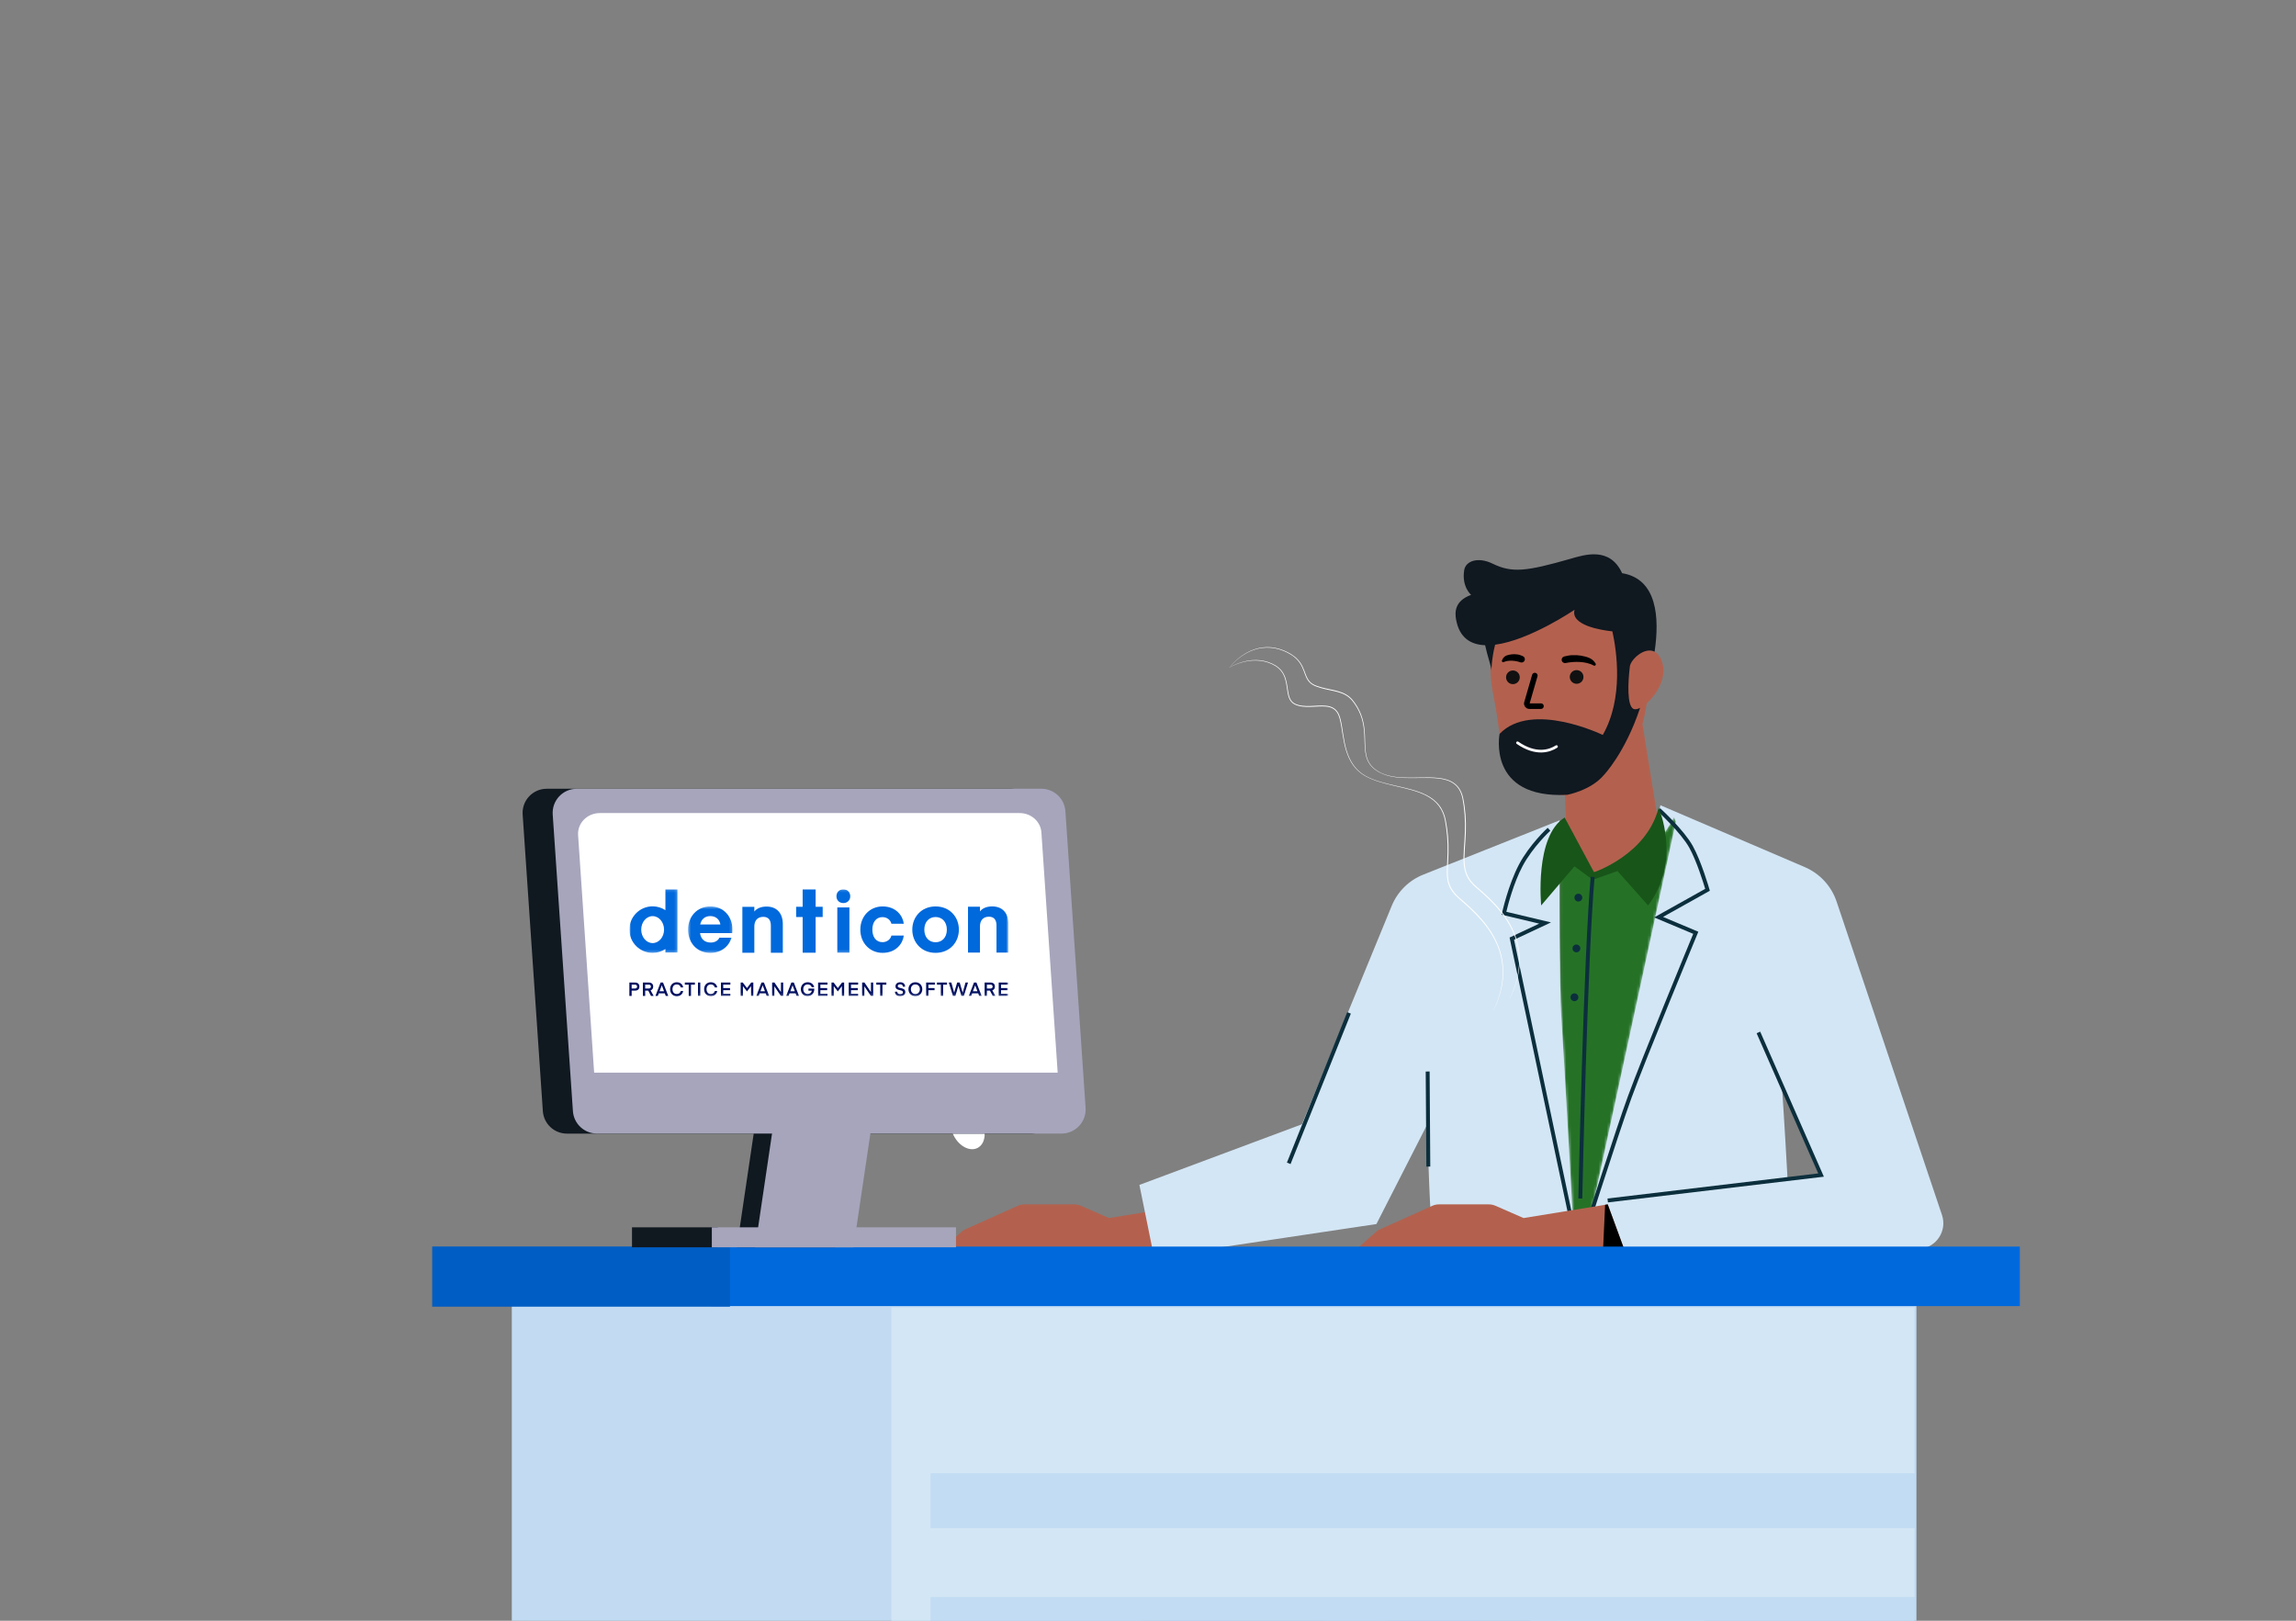 <?xml version="1.0" encoding="UTF-8"?>
<svg width="850px" height="600px" viewBox="0 0 850 600" version="1.1" xmlns="http://www.w3.org/2000/svg" xmlns:xlink="http://www.w3.org/1999/xlink">
    <rect x="0" y="0" width="850" height="600" fill="#808080" stroke="none"/>
    <title>Artboard Copy 18</title>
    <defs>
        <path d="M133.79,0 L17.613,58.686 C6.483,64.308 -0.24,76.004 0.506,88.447 L0.506,88.447 L10.848,260.949 L58.578,260.949 L70.149,100.476 L209.724,41.203 L209.724,0 L133.79,0 Z" id="path-1"></path>
        <linearGradient x1="52.121%" y1="17.508%" x2="24.727%" y2="90.405%" id="linearGradient-3">
            <stop stop-color="#28046B" offset="0%"></stop>
            <stop stop-color="#6B93F4" offset="100%"></stop>
        </linearGradient>
        <path d="M107.5,0 L15.571,55.785 C5.351,61.985 -0.522,73.401 0.374,85.324 L0.374,85.324 L13.392,258.499 L61.17,258.499 L64.79,102.096 C64.79,102.096 126.322,77.477 142.248,62.271 L142.248,62.271 C142.248,62.271 155.278,50.686 142.248,0 L142.248,0 L107.5,0 Z" id="path-4"></path>
        <linearGradient x1="52.655%" y1="10.899%" x2="37.726%" y2="87.411%" id="linearGradient-6">
            <stop stop-color="#28046B" offset="0%"></stop>
            <stop stop-color="#6B93F4" offset="100%"></stop>
        </linearGradient>
        <path d="M15.924,21.048 C2.895,21.774 0.408,4.721 0.408,4.721 L0.408,4.721 L1.132,23.953 C1.132,23.953 0.83,62.328 1.695,75.12 L1.695,75.12 C2.719,90.272 7.238,172.741 7.238,172.741 L7.238,172.741 L44.075,2.423 L43.35,0.685 C43.35,0.685 34.728,20.001 15.924,21.048" id="path-7"></path>
        <polygon id="path-9" points="0 39.795 140.218 39.795 140.218 -0 0 -0"></polygon>
        <polygon id="path-11" points="0.393 0.455 16.815 0.455 16.815 17.661 0.393 17.661"></polygon>
        <polygon id="path-13" points="0 0.145 17.839 0.145 17.839 23.721 0 23.721"></polygon>
        <polygon id="path-15" points="0 23.764 140.339 23.764 140.339 0.18 0 0.18"></polygon>
    </defs>
    <g id="Artboard-Copy-18" stroke="none" stroke-width="1" fill="none" fill-rule="evenodd">
        <g id="PFA" transform="translate(83, 205)">
            <g id="Asset-7" transform="translate(0.367, 0)">
                <g id="Asset-1" transform="translate(450.633, 294) scale(-1, 1) translate(-450.633, -294) translate(264.633, 0)">
                    <g id="Group-81" transform="translate(186, 294) scale(-1, 1) translate(-186, -294) ">
                        <g id="Group-21" transform="translate(0.231, 0)">
                            <path d="M261.424,55.325 C265.153,52.047 269.001,45.727 267.062,40.012 C266.039,36.998 264.361,35.865 262.581,35.812 C261.757,23.277 257.092,10.778 242.18,8.969 C211.044,5.191 199.771,28.853 204.64,52.462 C209.509,76.07 204.498,86.587 231.157,89.466 L232.965,138.909 L270.982,132.313 L259.826,63.122 C259.826,63.122 260.653,60.029 261.424,55.325" id="Fill-1" fill="#B3614E"></path>
                            <path d="M219.967,45.1 L217.039,55.222 C216.866,55.821 217.316,56.418 217.94,56.418 L222.247,56.418" id="Stroke-3" stroke="#000000" stroke-width="2.066" stroke-linecap="round"></path>
                            <path d="M256.439,57.412 C254.072,56.102 254.436,47.805 255.155,41.735 C255.459,39.167 260.609,34.318 264.314,36.266 C266.188,23.647 265.282,9.337 252.29,7.195 C247.73,-2.704 238.452,0.345 233.145,1.87 C216.665,6.605 211.47,7.146 204.314,3.653 C199.053,1.086 194.405,2.597 193.838,6.03 C192.819,12.198 196.381,15.227 196.381,15.227 C190.254,17.453 190.348,21.691 190.815,24.313 C192.026,31.111 196.224,33.662 201.573,33.864 C202.458,37.978 203.924,41.899 203.9,43.206 C203.9,43.206 203.987,38.616 205.276,33.674 C218.13,32.007 234.689,20.734 234.689,20.734 C233.105,26.486 244.428,28.271 248.688,28.737 C250.251,35.834 252.934,53.431 245.131,67.08 C245.131,67.08 218.806,54.291 206.93,66.682 C206.93,66.682 202.176,90.792 231.981,89.24 C231.981,89.24 240.654,87.653 245.471,81.988 C245.471,81.988 253.387,73.821 258.94,57.064 C257.914,57.574 257.022,57.734 256.439,57.412" id="Fill-5" fill="#101820"></path>
                            <path d="M99.606,257.5 L91.772,257.536 L22.829,257.862 L0,257.862 L8.335,250.469 L28.547,241.385 C29.315,241.045 30.148,240.864 30.989,240.864 L49.456,240.864 C50.296,240.864 51.129,241.037 51.897,241.37 L62.327,245.927 L92.525,241.023 L93.49,240.864 L99.606,257.5 Z" id="Fill-15" fill="#B3614E"></path>
                        </g>
                        <g id="Group-24" transform="translate(72.592, 286.677)">
                            <mask id="mask-2" fill="white">
                                <use xlink:href="#path-1"></use>
                            </mask>
                            <g id="Clip-23"></g>
                            <path d="M133.79,0 L17.613,58.686 C6.483,64.308 -0.24,76.004 0.506,88.447 L0.506,88.447 L10.848,260.949 L58.578,260.949 L70.149,100.476 L209.724,41.203 L209.724,0 L133.79,0 Z" id="Fill-22" fill="url(#linearGradient-3)" mask="url(#mask-2)"></path>
                        </g>
                        <g id="Group-27" transform="translate(163.35, 289.127)">
                            <mask id="mask-5" fill="white">
                                <use xlink:href="#path-4"></use>
                            </mask>
                            <g id="Clip-26"></g>
                            <path d="M107.5,0 L15.571,55.785 C5.351,61.985 -0.522,73.401 0.374,85.324 L0.374,85.324 L13.392,258.499 L61.17,258.499 L64.79,102.096 C64.79,102.096 126.322,77.477 142.248,62.271 L142.248,62.271 C142.248,62.271 155.278,50.686 142.248,0 L142.248,0 L107.5,0 Z" id="Fill-25" fill="url(#linearGradient-6)" mask="url(#mask-5)"></path>
                        </g>
                        <g id="Group-30" transform="translate(73.818, 93.109)" fill="#D3E6F5">
                            <path d="M175.482,79.482 C172.502,93.132 163.546,160.153 163.546,160.153 L163.546,160.153 C163.546,160.153 157.549,88.089 156.512,74.933 L156.512,74.933 C155.193,58.139 155.584,5.571 155.584,5.571 L155.584,5.571 L105.079,25.683 C99.793,27.791 95.587,31.949 93.419,37.209 L93.419,37.209 L60.186,118.09 L0,140.549 L5.438,167.354 L87.741,155.038 L106.594,118.09 C106.594,118.09 107.225,146.946 108.262,156.487 L108.262,156.487 C110.22,174.599 107.319,196.334 107.319,196.334 L107.319,196.334 L12.327,252.843 C12.327,252.843 26.778,254.024 37.707,252.118 L37.707,252.118 C49.62,250.039 55.835,260.812 55.835,260.812 L55.835,260.812 L155.178,212.997 L135.259,233.948 C130.184,239.281 125.716,245.163 121.945,251.488 L121.945,251.488 L105.144,279.649 C105.144,279.649 136.652,293.045 145.751,302.832 L145.751,302.832 C151.603,309.128 155.708,317.857 158.579,326.913 L158.579,326.913 C164.982,347.046 165.33,368.759 165.33,368.759 L165.33,368.759 C165.33,368.759 238.518,264.16 241.469,236.18 L241.469,236.18 C242.854,223.052 242.491,198.398 241.592,173.875 L241.592,173.875 C241.527,172.289 241.469,170.702 241.404,169.115 L241.404,169.115 L289.045,164.225 C295.135,163.602 299.073,157.494 297.123,151.691 L297.123,151.691 L258.103,35.652 C256.175,29.921 251.889,25.277 246.327,22.894 L246.327,22.894 L192.885,0 C192.885,0 179.47,61.248 175.482,79.482 M237.843,103.6 L251.621,136.926 L239.953,138.433 C238.873,118.394 237.843,103.6 237.843,103.6" id="Fill-28"></path>
                        </g>
                        <g id="Group-33" transform="translate(228.352, 96.784)">
                            <mask id="mask-8" fill="white">
                                <use xlink:href="#path-7"></use>
                            </mask>
                            <g id="Clip-32"></g>
                            <path d="M15.924,21.048 C2.895,21.774 0.408,4.721 0.408,4.721 L0.408,4.721 L1.132,23.953 C1.132,23.953 0.83,62.328 1.695,75.12 L1.695,75.12 C2.719,90.272 7.238,172.741 7.238,172.741 L7.238,172.741 L44.075,2.423 L43.35,0.685 C43.35,0.685 34.728,20.001 15.924,21.048" id="Fill-31" fill="#257226" mask="url(#mask-8)"></path>
                        </g>
                        <g id="Group-71" transform="translate(127.473, 36.753)">
                            <polygon id="Fill-34" fill="#0C2F3D" points="102.322 270.757 100.888 270.554 108.631 216.163 110.066 216.367"></polygon>
                            <path d="M108.711,225.035 L83.39,105.329 L94.353,100.178 L80.462,96.876 L80.611,96.185 C80.633,96.083 82.852,85.872 86.907,78.218 C90.778,70.91 97.22,64.952 97.492,64.702 L98.473,65.766 C98.408,65.826 91.94,71.812 88.188,78.894 C84.827,85.237 82.752,93.402 82.185,95.799 L98.714,99.728 L85.044,106.151 L108.99,219.356 C112.047,209.739 122.709,176.339 127.201,164.08 C132.343,150.05 149.026,109.643 151.376,103.957 L136.907,97.875 L155.809,87.307 C155.158,85.13 152.634,76.978 149.926,72.09 C146.788,66.432 138.251,58.605 138.165,58.527 L139.143,57.459 C139.501,57.786 147.942,65.526 151.193,71.389 C154.406,77.185 157.244,87.041 157.364,87.458 L157.521,88.008 L140.203,97.691 L153.265,103.182 L152.989,103.846 C152.801,104.302 134.059,149.575 128.562,164.577 C123.327,178.862 109.678,221.977 109.541,222.411 L108.711,225.035 Z" id="Fill-36" fill="#0C2F3D"></path>
                            <path d="M114.198,83.936 L107.401,78.977 L95.084,93.444 C95.084,93.444 92.555,67.792 103.778,60.894 L114.646,81.147 C114.646,81.147 134.208,74.637 138.555,57.278 C138.555,57.278 147.249,76.807 134.671,93.444 L123.34,80.717 L114.198,83.936 Z" id="Fill-38" fill="#185519"></path>
                            <path d="M125.832,220.747 L118,220.783 L49.079,221.108 L26.257,221.108 L34.589,213.716 L54.795,204.631 C55.563,204.291 56.396,204.11 57.236,204.11 L75.697,204.11 C76.538,204.11 77.37,204.284 78.138,204.617 L88.564,209.174 L118.754,204.269 L119.718,204.11 L125.832,220.747 Z" id="Fill-40" fill="#B3614E"></path>
                            <polygon id="Fill-42" fill="#0C2F3D" points="119.803 203.382 119.632 201.946 197.633 192.657 174.841 140.749 176.168 140.168 199.744 193.863"></polygon>
                            <path d="M110.299,201.956 L108.85,201.925 C108.869,201.041 110.756,113.171 113.413,82.825 L114.856,82.951 C112.204,113.25 110.317,201.072 110.299,201.956" id="Fill-44" fill="#0C2F3D"></path>
                            <path d="M110.299,90.55 C110.299,91.348 109.65,91.997 108.85,91.997 C108.05,91.997 107.401,91.348 107.401,90.55 C107.401,89.751 108.05,89.103 108.85,89.103 C109.65,89.103 110.299,89.751 110.299,90.55" id="Fill-46" fill="#0C2F3D"></path>
                            <path d="M109.575,109.356 C109.575,110.155 108.925,110.803 108.126,110.803 C107.326,110.803 106.677,110.155 106.677,109.356 C106.677,108.558 107.326,107.909 108.126,107.909 C108.925,107.909 109.575,108.558 109.575,109.356" id="Fill-48" fill="#0C2F3D"></path>
                            <path d="M108.85,127.439 C108.85,128.238 108.201,128.886 107.401,128.886 C106.601,128.886 105.952,128.238 105.952,127.439 C105.952,126.64 106.601,125.992 107.401,125.992 C108.201,125.992 108.85,126.64 108.85,127.439" id="Fill-50" fill="#0C2F3D"></path>
                            <polygon id="Fill-52" fill="#0C2F3D" points="52.58 190.131 52.339 154.929 53.788 154.92 54.029 190.121"></polygon>
                            <polygon id="Fill-54" fill="#0C2F3D" points="2.296 189.189 0.951 188.652 23.275 132.957 24.621 133.494"></polygon>
                            <polygon id="Fill-56" fill="#000000" points="125.832 220.747 118 220.783 118.754 204.269 119.718 204.11"></polygon>
                            <path d="M82.082,8.989 C82.082,10.388 83.218,11.522 84.619,11.522 C86.021,11.522 87.158,10.388 87.158,8.989 C87.158,7.59 86.021,6.455 84.619,6.455 C83.218,6.455 82.082,7.59 82.082,8.989" id="Fill-58" fill="#111111"></path>
                            <path d="M105.666,8.856 C105.666,10.256 106.802,11.39 108.203,11.39 C109.605,11.39 110.741,10.256 110.741,8.856 C110.741,7.457 109.605,6.323 108.203,6.323 C106.802,6.323 105.666,7.457 105.666,8.856" id="Fill-60" fill="#111111"></path>
                            <path d="M87.407,3.449 C86.439,3.106 85.4,2.892 84.335,2.851 C83.803,2.83 83.262,2.835 82.731,2.917 C82.217,3.012 81.644,3.123 81.23,3.339 C80.996,3.462 80.708,3.372 80.585,3.138 C80.514,3.001 80.514,2.846 80.577,2.715 L80.761,2.323 C81.13,1.542 81.696,1.144 82.299,0.895 C82.91,0.671 83.553,0.574 84.194,0.485 C84.838,0.383 85.497,0.425 86.141,0.508 C86.791,0.56 87.419,0.78 88.012,1.034 L88.307,1.159 C88.933,1.429 89.221,2.152 88.953,2.775 C88.695,3.374 88.014,3.663 87.407,3.449" id="Fill-62" fill="#000000"></path>
                            <path d="M103.793,1.233 C104.754,0.995 105.742,0.803 106.742,0.795 C107.74,0.751 108.75,0.786 109.74,0.962 C110.728,1.145 111.718,1.349 112.661,1.715 C113.593,2.109 114.478,2.675 115.093,3.67 L115.239,3.906 C115.392,4.152 115.314,4.475 115.067,4.627 C114.893,4.735 114.679,4.729 114.516,4.629 C113.834,4.212 112.929,3.932 112.086,3.702 C111.222,3.487 110.329,3.381 109.442,3.313 C107.664,3.209 105.881,3.346 104.146,3.698 C103.476,3.834 102.82,3.401 102.684,2.729 C102.552,2.077 102.958,1.443 103.597,1.282 L103.793,1.233 Z" id="Fill-64" fill="#000000"></path>
                            <path d="M100.759,33.234 C93.846,37.998 88.805,36.233 86.323,34.629" id="Stroke-66" stroke="#FFFFFF" stroke-linecap="round" stroke-linejoin="round" transform="translate(93.541, 34.778) scale(1, -1) rotate(-180) translate(-93.541, -34.778) "></path>
                        </g>
                        <g id="Group-80" transform="translate(3.549, 205.066)" fill="#FFFFFF">
                            <path d="M11.766,5.061 C13.824,8.996 13.212,13.393 10.399,14.88 C7.587,16.367 3.638,14.383 1.58,10.447 C-0.477,6.512 0.135,2.115 2.948,0.628 C5.761,-0.859 9.708,1.126 11.766,5.061" id="Fill-78"></path>
                        </g>
                    </g>
                    <g id="Group" transform="translate(138.333, 31.371)">
                        <g id="Path-2" transform="translate(0.589, 0.086)" fill="#FFFFFF">
                            <g id="Group-51" transform="translate(72.421, 69.538) rotate(-10) translate(-72.421, -69.538) translate(9.421, 10.038)">
                                <path d="M125.979,10.91 C124.468,9.611 122.739,8.57 120.916,7.775 C119.089,6.987 117.134,6.485 115.152,6.376 C113.173,6.263 111.164,6.563 109.32,7.275 C108.405,7.644 107.546,8.157 106.818,8.821 C106.086,9.479 105.492,10.282 105.024,11.151 C104.072,12.894 103.641,14.86 102.903,16.733 C102.528,17.661 102.039,18.595 101.244,19.272 C100.851,19.61 100.388,19.864 99.899,20.03 C99.406,20.191 98.905,20.275 98.4,20.327 C96.367,20.525 94.366,20.078 92.427,19.635 C91.454,19.408 90.487,19.167 89.511,19.001 C88.538,18.837 87.546,18.741 86.58,18.876 C85.617,19.007 84.698,19.419 83.998,20.096 C83.289,20.762 82.801,21.639 82.381,22.531 C81.555,24.335 80.973,26.253 80.305,28.135 C79.644,30.021 78.928,31.898 78.004,33.678 C77.084,35.456 75.941,37.14 74.493,38.536 C73.054,39.938 71.301,41.011 69.406,41.666 C67.505,42.306 65.529,42.677 63.545,42.914 C59.573,43.391 55.566,43.367 51.6,43.78 C49.621,43.988 47.643,44.305 45.754,44.922 C43.87,45.534 42.076,46.479 40.642,47.844 C39.197,49.199 38.158,50.938 37.474,52.793 C36.775,54.659 36.172,56.56 35.675,58.488 C35.174,60.415 34.777,62.369 34.483,64.339 C34.178,66.309 33.987,68.294 33.707,70.279 C33.42,72.251 33.014,74.283 31.952,76.038 C30.904,77.796 29.307,79.144 27.601,80.194 C25.886,81.233 24.172,82.239 22.514,83.346 C20.851,84.443 19.242,85.617 17.701,86.875 C14.631,89.395 11.871,92.342 9.858,95.777 C7.836,99.2 6.623,103.095 6.345,107.069 C6.04,111.045 6.59,115.056 7.646,118.901 L7.609,118.911 C6.508,115.078 5.878,111.062 6.159,107.055 C6.409,103.054 7.604,99.112 9.622,95.639 C11.63,92.154 14.396,89.158 17.471,86.597 C20.548,84.021 23.984,81.917 27.408,79.884 C29.089,78.852 30.635,77.544 31.644,75.854 C32.668,74.168 33.072,72.188 33.359,70.229 C33.64,68.259 33.834,66.265 34.142,64.287 C34.44,62.307 34.842,60.341 35.347,58.402 C35.857,56.464 36.483,54.559 37.199,52.689 C37.906,50.808 38.981,49.034 40.468,47.659 C41.943,46.272 43.778,45.323 45.687,44.717 C47.603,44.106 49.593,43.794 51.581,43.595 C55.562,43.199 59.566,43.241 63.53,42.784 C65.507,42.553 67.484,42.205 69.364,41.549 C71.239,40.887 72.965,39.814 74.38,38.419 C75.802,37.029 76.923,35.356 77.824,33.586 C78.731,31.813 79.43,29.942 80.079,28.056 C80.736,26.173 81.304,24.253 82.132,22.416 C82.553,21.508 83.048,20.597 83.798,19.884 C84.534,19.162 85.523,18.713 86.536,18.572 C87.552,18.424 88.574,18.521 89.564,18.682 C90.558,18.847 91.532,19.082 92.504,19.307 C94.436,19.761 96.404,20.205 98.37,20.023 C98.857,19.976 99.347,19.895 99.804,19.748 C100.261,19.594 100.69,19.362 101.057,19.051 C101.799,18.428 102.277,17.539 102.649,16.629 C103.386,14.795 103.831,12.81 104.811,11.035 C105.294,10.15 105.909,9.325 106.666,8.652 C107.42,7.973 108.305,7.451 109.242,7.079 C111.126,6.363 113.157,6.07 115.162,6.194 C117.169,6.319 119.133,6.859 120.961,7.671 C122.785,8.495 124.504,9.56 126.005,10.883 L125.979,10.91 Z" id="Fill-19"></path>
                                <path d="M125.653,10.379 C124.624,8.558 123.288,6.912 121.767,5.475 C120.241,4.043 118.483,2.845 116.549,2.039 C114.617,1.234 112.517,0.84 110.424,0.893 C108.333,0.949 106.251,1.401 104.314,2.179 C102.371,2.945 100.654,4.25 99.472,5.961 C98.865,6.805 98.375,7.728 97.833,8.631 C97.294,9.528 96.675,10.43 95.793,11.068 C94.922,11.717 93.843,12.029 92.807,12.193 C91.763,12.38 90.706,12.479 89.652,12.538 C87.545,12.668 85.429,12.599 83.38,12.983 C82.362,13.182 81.365,13.503 80.463,14.01 C80.012,14.261 79.584,14.553 79.18,14.875 C78.785,15.206 78.398,15.561 78.031,15.929 C76.549,17.394 75.302,19.095 74.377,20.959 C73.442,22.822 72.839,24.832 72.376,26.866 C71.902,28.898 71.582,30.976 70.927,32.979 C70.598,33.977 70.169,34.952 69.572,35.827 C68.98,36.703 68.213,37.463 67.333,38.052 C65.563,39.227 63.472,39.825 61.378,40.051 C59.273,40.27 57.152,40.107 55.066,39.825 C52.977,39.539 50.911,39.118 48.844,38.726 C46.778,38.338 44.704,37.958 42.61,37.834 C40.533,37.719 38.367,37.87 36.513,38.824 C35.59,39.295 34.785,39.971 34.133,40.769 C33.484,41.573 32.981,42.488 32.599,43.45 C31.843,45.391 31.217,47.389 30.708,49.41 C30.198,51.433 29.807,53.485 29.515,55.551 C29.217,57.617 29.019,59.697 28.795,61.779 C28.561,63.857 28.317,65.955 27.701,67.983 C27.391,68.994 26.979,69.981 26.428,70.893 C25.879,71.805 25.191,72.636 24.404,73.354 C23.616,74.071 22.733,74.683 21.817,75.209 C20.912,75.74 20.011,76.279 19.12,76.832 C17.339,77.939 15.597,79.108 13.933,80.377 C10.602,82.898 7.557,85.852 5.283,89.359 C4.147,91.107 3.208,92.983 2.516,94.949 C1.825,96.915 1.379,98.965 1.181,101.04 C0.785,105.197 1.316,109.41 2.439,113.435 L2.402,113.445 C1.232,109.433 0.613,105.213 0.991,101.023 C1.174,98.932 1.608,96.861 2.292,94.872 C2.975,92.883 3.91,90.981 5.045,89.207 C7.315,85.648 10.368,82.644 13.705,80.081 C15.38,78.802 17.135,77.63 18.924,76.52 C19.819,75.966 20.723,75.426 21.63,74.894 C22.537,74.375 23.39,73.782 24.157,73.087 C24.922,72.392 25.586,71.591 26.118,70.708 C26.653,69.827 27.054,68.868 27.358,67.88 C27.963,65.896 28.211,63.814 28.445,61.741 C28.671,59.664 28.872,57.578 29.173,55.503 C29.47,53.427 29.862,51.363 30.381,49.329 C30.908,47.296 31.55,45.296 32.327,43.341 C32.724,42.361 33.247,41.424 33.922,40.599 C34.601,39.779 35.441,39.082 36.398,38.603 C37.353,38.122 38.396,37.833 39.449,37.702 C40.503,37.563 41.568,37.563 42.622,37.627 C44.735,37.763 46.812,38.153 48.878,38.551 C50.945,38.953 53.005,39.383 55.087,39.678 C57.165,39.968 59.275,40.14 61.366,39.932 C62.41,39.829 63.446,39.629 64.438,39.291 C65.433,38.966 66.391,38.522 67.254,37.937 C68.116,37.351 68.863,36.602 69.44,35.738 C70.021,34.876 70.437,33.913 70.758,32.924 C71.394,30.939 71.703,28.862 72.166,26.819 C72.618,24.775 73.214,22.741 74.152,20.849 C75.079,18.955 76.335,17.222 77.829,15.729 C78.201,15.353 78.585,14.995 78.994,14.65 C79.408,14.315 79.849,14.01 80.315,13.748 C81.246,13.218 82.275,12.88 83.318,12.671 C85.417,12.259 87.543,12.329 89.634,12.219 C90.681,12.166 91.725,12.074 92.755,11.896 C93.789,11.736 94.791,11.448 95.624,10.839 C96.46,10.243 97.065,9.38 97.604,8.493 C98.145,7.603 98.645,6.674 99.268,5.817 C99.883,4.958 100.616,4.171 101.464,3.532 C102.307,2.884 103.25,2.374 104.233,1.982 C106.202,1.206 108.301,0.753 110.42,0.705 C112.539,0.654 114.665,1.069 116.608,1.902 C118.553,2.733 120.312,3.956 121.832,5.408 C123.347,6.865 124.67,8.525 125.687,10.362 L125.653,10.379 Z" id="Fill-21"></path>
                            </g>
                        </g>
                        <line x1="222.737" y1="291.841" x2="222.743" y2="291.891" id="Path"></line>
                    </g>
                </g>
                <g id="Table" transform="translate(76.633, 256)" fill-rule="nonzero">
                    <rect id="Rectangle" fill="#C2DBF3" x="29.476" y="11.379" width="520" height="127.621"></rect>
                    <rect id="Rectangle" fill="#D3E6F5" x="170" y="23" width="378.74" height="233.844"></rect>
                    <rect id="Rectangle" fill="#0069DC" opacity="0.08" x="184.478" y="84.391" width="364.35" height="20.355"></rect>
                    <rect id="Rectangle" fill="#0069DC" opacity="0.08" x="184.478" y="130.205" width="364.35" height="20.355"></rect>
                    <rect id="Rectangle" fill="#0069DC" x="103.39" y="0.489" width="484.365" height="22.034"></rect>
                    <rect id="Rectangle" fill="#005DC3" x="0" y="0.455" width="110.25" height="22.284"></rect>
                </g>
                <g id="Computer" transform="translate(109.633, 87)">
                    <path d="M0.491,9.519 L7.968,119.338 C8.277,124.022 12.171,127.664 16.872,127.667 L188.885,127.667 C191.358,127.667 193.72,126.643 195.409,124.839 C197.098,123.034 197.962,120.611 197.794,118.148 L190.313,8.329 C190.005,3.643 186.11,-2.33470864e-05 181.408,-2.33470864e-05 L9.42,-2.33470864e-05 C6.943,-0.006 4.576,1.016 2.883,2.821 C1.19,4.626 0.323,7.052 0.491,9.519 Z" id="Path" fill="#101820" fill-rule="nonzero"></path>
                    <polygon id="Path" fill="#101820" fill-rule="nonzero" points="87.186 119.848 79.783 169.755 116.186 169.755 123.59 119.848"></polygon>
                    <polygon id="Path" fill="#A6A5BC" fill-rule="nonzero" points="93.972 119.848 86.568 169.755 122.976 169.755 130.38 119.848"></polygon>
                    <path d="M199.987,127.652 L27.999,127.652 C23.297,127.652 19.402,124.008 19.095,119.323 L18.187,105.968 L11.618,9.504 C11.455,7.043 12.32,4.624 14.009,2.823 C15.697,1.022 18.057,-9.53502422e-07 20.527,-9.53502422e-07 L192.515,-9.53502422e-07 C197.218,-0.002 201.115,3.642 201.42,8.329 L208.073,105.998 L208.897,118.148 C209.058,120.609 208.192,123.027 206.504,124.827 C204.816,126.628 202.457,127.65 199.987,127.652 Z" id="Path" fill="#A6A5BC" fill-rule="nonzero"></path>
                    <path d="M26.955,105.087 L21.019,17.186 C20.705,12.753 24.394,9 29.07,9 L184.49,9 C188.734,9 192.251,12.121 192.536,16.148 L198.561,105.087 L26.955,105.087 Z" id="Path" fill="#FFFFFF" fill-rule="nonzero"></path>
                    <g id="Group-42" transform="translate(40, 37)">
                        <path d="M2.06,36.954 C2.612,36.954 2.862,36.675 2.862,36.242 C2.862,35.809 2.612,35.516 2.06,35.516 L0.845,35.516 L0.845,36.954 L2.06,36.954 Z M0.845,39.69 L0,39.69 L0,34.734 L2.053,34.734 C3.232,34.734 3.714,35.397 3.714,36.242 C3.714,37.087 3.205,37.735 2.053,37.735 L0.845,37.735 L0.845,39.69 Z" id="Fill-1" fill="#000F60"></path>
                        <path d="M7.194,35.516 L5.854,35.516 L5.854,36.954 L7.194,36.954 C7.718,36.954 7.97,36.66 7.97,36.234 C7.97,35.809 7.718,35.516 7.194,35.516 L7.194,35.516 Z M7.998,39.69 L6.992,37.735 L5.854,37.735 L5.854,39.69 L5.01,39.69 L5.01,34.734 L7.187,34.734 C8.284,34.734 8.821,35.369 8.821,36.234 C8.821,36.891 8.507,37.422 7.851,37.631 L8.989,39.69 L7.998,39.69 Z" id="Fill-3" fill="#000F60"></path>
                        <path d="M11.995,35.781 L11.172,37.965 L12.833,37.965 L12.01,35.781 L11.995,35.781 Z M9.643,39.69 L11.563,34.734 L12.463,34.734 L14.391,39.69 L13.469,39.69 L13.113,38.734 L10.893,38.734 L10.537,39.69 L9.643,39.69 Z" id="Fill-5" fill="#000F60"></path>
                        <path d="M17.55,34.629 C18.779,34.629 19.728,35.362 19.93,36.541 L19.031,36.541 C18.863,35.844 18.298,35.44 17.55,35.44 C16.559,35.44 15.965,36.137 15.965,37.205 C15.965,38.273 16.559,38.979 17.55,38.979 C18.298,38.979 18.863,38.573 19.031,37.875 L19.93,37.875 C19.728,39.055 18.779,39.787 17.55,39.787 C16.104,39.787 15.071,38.734 15.071,37.205 C15.071,35.684 16.104,34.629 17.55,34.629" id="Fill-7" fill="#000F60"></path>
                        <polygon id="Fill-9" fill="#000F60" points="24.25 35.536 22.811 35.536 22.811 39.691 21.967 39.691 21.967 35.536 20.528 35.536 20.528 34.734 24.25 34.734"></polygon>
                        <mask id="mask-10" fill="white">
                            <use xlink:href="#path-9"></use>
                        </mask>
                        <g id="Clip-12"></g>
                        <polygon id="Fill-11" fill="#000F60" mask="url(#mask-10)" points="25.405 39.691 26.25 39.691 26.25 34.734 25.405 34.734"></polygon>
                        <path d="M30.152,34.629 C31.38,34.629 32.33,35.362 32.532,36.541 L31.632,36.541 C31.464,35.844 30.899,35.44 30.152,35.44 C29.159,35.44 28.566,36.137 28.566,37.205 C28.566,38.273 29.159,38.979 30.152,38.979 C30.899,38.979 31.464,38.573 31.632,37.875 L32.532,37.875 C32.33,39.055 31.38,39.787 30.152,39.787 C28.706,39.787 27.673,38.734 27.673,37.205 C27.673,35.684 28.706,34.629 30.152,34.629" id="Fill-13" fill="#000F60" mask="url(#mask-10)"></path>
                        <polygon id="Fill-14" fill="#000F60" mask="url(#mask-10)" points="37.388 39.69 33.904 39.69 33.904 34.733 37.388 34.733 37.388 35.516 34.749 35.516 34.749 36.786 37.27 36.786 37.27 37.569 34.749 37.569 34.749 38.909 37.388 38.909"></polygon>
                        <polygon id="Fill-15" fill="#000F60" mask="url(#mask-10)" points="43.542 36.786 45.113 34.733 45.888 34.733 45.888 39.69 45.056 39.69 45.056 36.067 43.556 38.009 43.528 38.009 42.034 36.067 42.034 39.69 41.203 39.69 41.203 34.733 41.979 34.733"></polygon>
                        <path d="M49.347,35.781 L48.523,37.965 L50.185,37.965 L49.361,35.781 L49.347,35.781 Z M46.995,39.69 L48.914,34.734 L49.814,34.734 L51.742,39.69 L50.82,39.69 L50.464,38.734 L48.244,38.734 L47.888,39.69 L46.995,39.69 Z" id="Fill-16" fill="#000F60" mask="url(#mask-10)"></path>
                        <polygon id="Fill-17" fill="#000F60" mask="url(#mask-10)" points="53.679 39.69 52.848 39.69 52.848 34.733 53.707 34.733 56.116 38.302 56.116 34.733 56.947 34.733 56.947 39.69 56.081 39.69 53.679 36.131"></polygon>
                        <path d="M60.406,35.781 L59.583,37.965 L61.244,37.965 L60.421,35.781 L60.406,35.781 Z M58.054,39.69 L59.974,34.734 L60.874,34.734 L62.801,39.69 L61.879,39.69 L61.524,38.734 L59.304,38.734 L58.947,39.69 L58.054,39.69 Z" id="Fill-18" fill="#000F60" mask="url(#mask-10)"></path>
                        <path d="M67.538,37.75 L66.296,37.75 L66.296,36.981 L68.44,36.981 C68.44,36.981 68.447,37.094 68.447,37.205 C68.447,38.735 67.378,39.774 65.96,39.774 C64.543,39.774 63.482,38.735 63.482,37.205 C63.482,35.684 64.565,34.629 66.01,34.629 C67.211,34.629 68.189,35.319 68.418,36.451 L67.504,36.451 C67.322,35.802 66.722,35.439 66.01,35.439 C65.018,35.439 64.376,36.137 64.376,37.205 C64.376,38.273 65.054,38.965 65.967,38.965 C66.785,38.965 67.385,38.559 67.538,37.75" id="Fill-19" fill="#000F60" mask="url(#mask-10)"></path>
                        <polygon id="Fill-20" fill="#000F60" mask="url(#mask-10)" points="73.351 39.69 69.867 39.69 69.867 34.733 73.351 34.733 73.351 35.516 70.712 35.516 70.712 36.786 73.232 36.786 73.232 37.569 70.712 37.569 70.712 38.909 73.351 38.909"></polygon>
                        <polygon id="Fill-21" fill="#000F60" mask="url(#mask-10)" points="77.168 36.786 78.738 34.733 79.513 34.733 79.513 39.69 78.682 39.69 78.682 36.067 77.181 38.009 77.153 38.009 75.659 36.067 75.659 39.69 74.828 39.69 74.828 34.733 75.603 34.733"></polygon>
                        <polygon id="Fill-22" fill="#000F60" mask="url(#mask-10)" points="84.689 39.69 81.205 39.69 81.205 34.733 84.689 34.733 84.689 35.516 82.05 35.516 82.05 36.786 84.572 36.786 84.572 37.569 82.05 37.569 82.05 38.909 84.689 38.909"></polygon>
                        <polygon id="Fill-23" fill="#000F60" mask="url(#mask-10)" points="86.998 39.69 86.167 39.69 86.167 34.733 87.026 34.733 89.435 38.302 89.435 34.733 90.266 34.733 90.266 39.69 89.4 39.69 86.998 36.131"></polygon>
                        <polygon id="Fill-24" fill="#000F60" mask="url(#mask-10)" points="95.135 35.536 93.696 35.536 93.696 39.691 92.852 39.691 92.852 35.536 91.414 35.536 91.414 34.734 95.135 34.734"></polygon>
                        <path d="M101.288,38.336 C101.288,37.128 98.518,38.078 98.518,36.094 C98.518,35.306 99.188,34.629 100.291,34.629 C101.457,34.629 102.07,35.341 102.092,36.27 L101.261,36.27 C101.254,35.781 100.926,35.39 100.291,35.39 C99.711,35.39 99.356,35.634 99.356,36.074 C99.356,37.163 102.148,36.318 102.148,38.301 C102.148,39.203 101.366,39.787 100.18,39.787 C98.859,39.787 98.349,38.95 98.322,38.141 L99.16,38.141 C99.195,38.671 99.551,39.027 100.22,39.027 C100.897,39.027 101.288,38.782 101.288,38.336" id="Fill-25" fill="#000F60" mask="url(#mask-10)"></path>
                        <path d="M105.88,38.986 C106.851,38.986 107.549,38.279 107.549,37.212 C107.549,36.144 106.851,35.439 105.88,35.439 C104.909,35.439 104.211,36.144 104.211,37.212 C104.211,38.279 104.909,38.986 105.88,38.986 M105.88,34.629 C107.389,34.629 108.443,35.74 108.443,37.212 C108.443,38.685 107.389,39.796 105.88,39.796 C104.372,39.796 103.318,38.685 103.318,37.212 C103.318,35.74 104.372,34.629 105.88,34.629" id="Fill-26" fill="#000F60" mask="url(#mask-10)"></path>
                        <polygon id="Fill-27" fill="#000F60" mask="url(#mask-10)" points="109.863 39.69 109.863 34.733 113.102 34.733 113.102 35.516 110.707 35.516 110.707 36.786 112.984 36.786 112.984 37.569 110.707 37.569 110.707 39.69"></polygon>
                        <polygon id="Fill-28" fill="#000F60" mask="url(#mask-10)" points="117.596 35.536 116.157 35.536 116.157 39.691 115.313 39.691 115.313 35.536 113.875 35.536 113.875 34.734 117.596 34.734"></polygon>
                        <polygon id="Fill-29" fill="#000F60" mask="url(#mask-10)" points="120.694 39.69 119.786 39.69 118.243 34.733 119.2 34.733 120.239 38.496 120.254 38.496 121.356 34.733 122.285 34.733 123.388 38.496 123.401 38.496 124.449 34.733 125.378 34.733 123.835 39.69 122.928 39.69 121.817 35.927 121.803 35.927"></polygon>
                        <path d="M128.013,35.781 L127.189,37.965 L128.851,37.965 L128.027,35.781 L128.013,35.781 Z M125.661,39.69 L127.581,34.734 L128.48,34.734 L130.408,39.69 L129.487,39.69 L129.13,38.734 L126.911,38.734 L126.554,39.69 L125.661,39.69 Z" id="Fill-30" fill="#000F60" mask="url(#mask-10)"></path>
                        <path d="M133.7,35.516 L132.359,35.516 L132.359,36.954 L133.7,36.954 C134.224,36.954 134.475,36.66 134.475,36.234 C134.475,35.809 134.224,35.516 133.7,35.516 L133.7,35.516 Z M134.503,39.69 L133.498,37.735 L132.359,37.735 L132.359,39.69 L131.515,39.69 L131.515,34.734 L133.693,34.734 C134.789,34.734 135.327,35.369 135.327,36.234 C135.327,36.891 135.013,37.422 134.356,37.631 L135.495,39.69 L134.503,39.69 Z" id="Fill-31" fill="#000F60" mask="url(#mask-10)"></path>
                        <polygon id="Fill-32" fill="#000F60" mask="url(#mask-10)" points="140.218 39.69 136.734 39.69 136.734 34.733 140.218 34.733 140.218 35.516 137.579 35.516 137.579 36.786 140.1 36.786 140.1 37.569 137.579 37.569 137.579 38.909 140.218 38.909"></polygon>
                        <g id="Group-20" mask="url(#mask-10)">
                            <g id="Group-3" transform="translate(21.341, 6.103)">
                                <mask id="mask-12" fill="white">
                                    <use xlink:href="#path-11"></use>
                                </mask>
                                <g id="Clip-2"></g>
                                <path d="M4.884,7.143 L12.357,7.143 C12.043,5.29 10.693,4.034 8.62,4.034 C6.58,4.034 5.261,5.259 4.884,7.143 L4.884,7.143 Z M4.821,10.346 C5.135,12.607 6.58,13.831 8.808,13.831 C10.158,13.831 11.446,13.234 11.981,12.041 L16.47,12.041 C15.496,15.369 12.482,17.662 8.683,17.662 C3.816,17.662 0.393,14.082 0.393,9.027 C0.393,4.16 3.784,0.455 8.651,0.455 C13.518,0.455 16.815,4.16 16.815,9.027 C16.815,9.749 16.752,10.346 16.752,10.346 L4.821,10.346 Z" id="Fill-1" fill="#0069DC" mask="url(#mask-12)"></path>
                            </g>
                            <g id="Group-6" transform="translate(0, 0.035)">
                                <mask id="mask-14" fill="white">
                                    <use xlink:href="#path-13"></use>
                                </mask>
                                <g id="Clip-5"></g>
                                <path d="M8.612,10.118 C10.947,10.118 12.84,12.353 12.84,15.109 C12.84,17.865 10.947,20.1 8.612,20.1 C6.277,20.1 4.383,17.865 4.383,15.109 C4.383,12.353 6.277,10.118 8.612,10.118 M8.612,23.721 C10.36,23.721 11.983,23.197 13.342,22.303 L13.342,23.595 L13.397,23.595 L17.839,23.595 L17.839,0.145 L13.342,0.145 L13.342,7.915 C11.983,7.021 10.36,6.496 8.612,6.496 C3.856,6.496 -0,10.353 -0,15.109 C-0,19.865 3.856,23.721 8.612,23.721" id="Fill-4" fill="#0069DC" mask="url(#mask-14)"></path>
                            </g>
                            <path d="M134.318,6.558 C132.203,6.558 130.654,7.289 129.795,8.401 L129.795,6.662 L125.365,6.662 L125.365,11.092 L125.365,23.654 L129.795,23.654 L129.795,13.92 C129.795,11.737 130.979,10.364 133.133,10.364 C135.098,10.364 135.909,11.675 135.909,13.578 L135.909,23.654 L140.339,23.654 L140.339,13.078 C140.339,9.178 138.249,6.558 134.318,6.558" id="Fill-7" fill="#0069DC"></path>
                            <path d="M93.748,6.566 C98.858,6.566 101.274,10.171 101.586,12.962 L97.01,12.962 C96.664,11.551 95.348,10.516 93.718,10.516 C91.335,10.516 89.956,12.397 89.956,15.156 C89.956,17.915 91.335,19.797 93.718,19.797 C95.348,19.797 96.664,18.762 97.01,17.351 L101.586,17.351 C101.274,20.141 98.858,23.747 93.748,23.747 C88.983,23.747 85.503,20.048 85.503,15.156 C85.503,10.265 88.983,6.566 93.748,6.566" id="Fill-9" fill="#0069DC"></path>
                            <path d="M113.362,19.828 C115.714,19.828 117.532,18.104 117.532,15.157 C117.532,12.209 115.714,10.485 113.362,10.485 C111.012,10.485 109.192,12.209 109.192,15.157 C109.192,18.104 111.012,19.828 113.362,19.828 M104.741,15.157 C104.741,10.485 108.096,6.566 113.362,6.566 C118.629,6.566 121.985,10.485 121.985,15.157 C121.985,19.828 118.629,23.747 113.362,23.747 C108.096,23.747 104.741,19.828 104.741,15.157" id="Fill-11" fill="#0069DC"></path>
                            <path d="M50.786,6.613 C48.671,6.613 47.122,7.344 46.262,8.456 L46.262,6.717 L41.832,6.717 L41.832,11.147 L41.832,23.709 L46.262,23.709 L46.262,13.976 C46.262,11.792 47.447,10.419 49.6,10.419 C51.566,10.419 52.377,11.73 52.377,13.633 L52.377,23.709 L56.807,23.709 L56.807,13.133 C56.807,9.234 54.716,6.613 50.786,6.613" id="Fill-13" fill="#0069DC"></path>
                            <polygon id="Fill-15" fill="#0069DC" points="68.957 23.698 64.15 23.698 64.15 10.486 61.746 10.486 61.746 6.694 64.15 6.694 64.15 0.237 68.957 0.237 68.957 6.694 71.563 6.694 71.563 10.486 68.957 10.486"></polygon>
                            <mask id="mask-16" fill="white">
                                <use xlink:href="#path-15"></use>
                            </mask>
                            <g id="Clip-18"></g>
                            <polygon id="Fill-17" fill="#0069DC" mask="url(#mask-16)" points="76.976 23.7 81.455 23.7 81.455 6.932 76.976 6.932"></polygon>
                            <path d="M76.662,2.791 C76.662,1.306 77.731,0.237 79.215,0.237 C80.7,0.237 81.768,1.306 81.768,2.791 C81.768,4.275 80.7,5.314 79.215,5.314 C77.731,5.314 76.662,4.275 76.662,2.791" id="Fill-19" fill="#0069DC" mask="url(#mask-16)"></path>
                        </g>
                    </g>
                    <rect id="Rectangle" fill="#101820" fill-rule="nonzero" x="40.971" y="162.362" width="31.713" height="7.393"></rect>
                    <rect id="Rectangle" fill="#A6A5BC" fill-rule="nonzero" x="70.525" y="162.362" width="90.39" height="7.393"></rect>
                    <line x1="123.634" y1="73.732" x2="183.488" y2="73.732" id="Path" fill="#A6A5BC" fill-rule="nonzero"></line>
                </g>
            </g>
        </g>
    </g>
</svg>